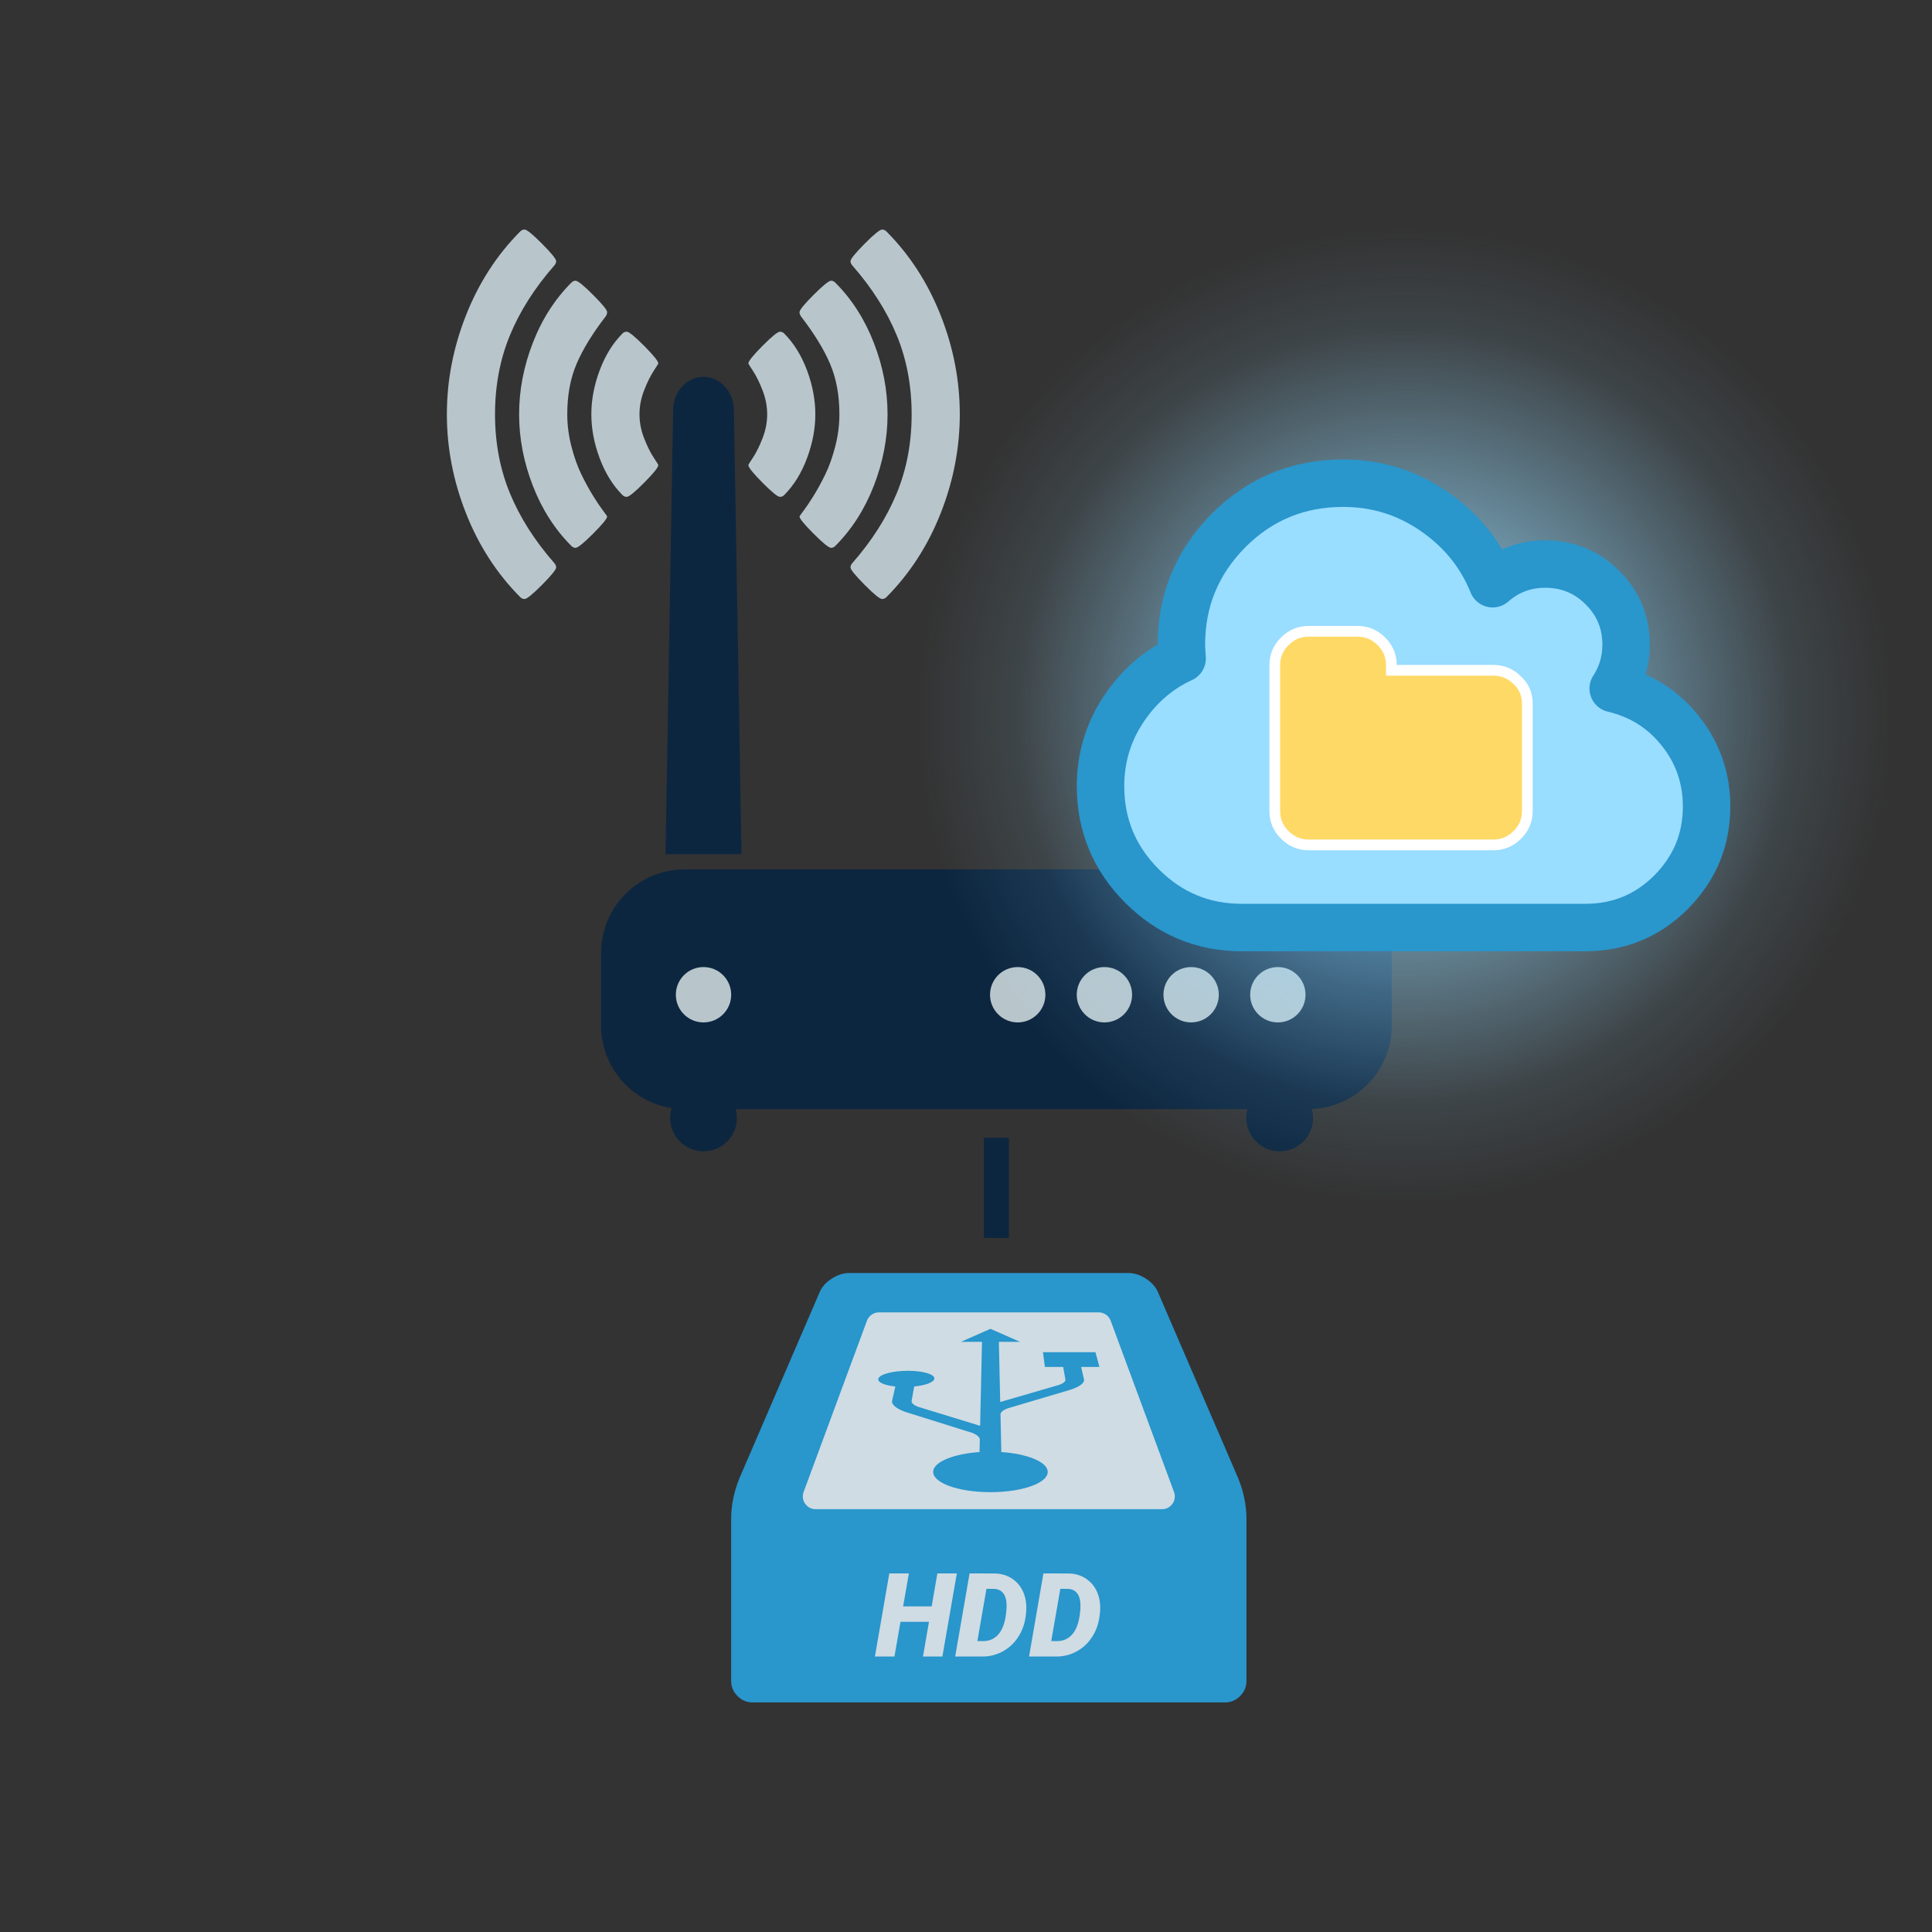 <?xml version="1.0" encoding="utf-8"?>
<!-- Generator: Adobe Illustrator 18.1.1, SVG Export Plug-In . SVG Version: 6.00 Build 0)  -->
<svg version="1.1" id="Layer" xmlns="http://www.w3.org/2000/svg" xmlns:xlink="http://www.w3.org/1999/xlink" x="0px" y="0px"
	 viewBox="0 0 540 540" enable-background="new 0 0 540 540" xml:space="preserve">
	 <rect x="0" y="0" width="540" height="540" fill="#333333" stroke="none"/>
	 <style type="text/css">
        <![CDATA[ @keyframes pulse {
            from,
            to {
                r: 137px;
            }
            50% {
                r: 120px;
            }
        }
        
        .glow {
            animation-name: pulse;
            animation-duration: 1s;
            animation-iteration-count: infinite;
        }
        
        ]]>
        </style>
<g>
	<g>
		<g>
			<path fill="#0D2640" d="M389,266.339c0-12.89-10.449-23.339-23.34-23.339H191.34c-12.89,0-23.34,10.449-23.34,23.339v20.321
				c0,12.89,10.449,23.339,23.34,23.339H365.66c12.89,0,23.34-10.449,23.34-23.339V266.339z"/>
			<circle fill="#B8C6CC" cx="357.162" cy="278.032" r="7.736"/>
			<circle fill="#B8C6CC" cx="332.926" cy="278.032" r="7.736"/>
			<circle fill="#B8C6CC" cx="308.69" cy="278.032" r="7.736"/>
			<circle fill="#B8C6CC" cx="284.453" cy="278.032" r="7.736"/>
			<circle fill="#B8C6CC" cx="196.634" cy="278.032" r="7.736"/>
			<path fill="#B8C6CC" d="M241.661,68.132c2.629-2.647,4.258-3.971,4.889-3.971c0.455,0,0.859,0.176,1.209,0.527
				c6.52,6.555,11.568,14.354,15.144,23.397c3.576,9.044,5.362,18.281,5.362,27.71s-1.787,18.664-5.362,27.709
				c-3.576,9.044-8.624,16.843-15.144,23.398c-0.35,0.35-0.754,0.525-1.209,0.525c-0.631,0-2.261-1.323-4.889-3.969
				s-3.944-4.267-3.944-4.864c0-0.386,0.158-0.771,0.473-1.157c5.503-6.275,9.649-12.785,12.436-19.533
				c2.786-6.748,4.18-14.118,4.18-22.109c0-7.992-1.394-15.361-4.18-22.11c-2.787-6.748-6.933-13.257-12.436-19.532
				c-0.314-0.386-0.473-0.771-0.473-1.158C237.718,72.399,239.033,70.778,241.661,68.132z M227.412,82.406
				c2.629-2.629,4.259-3.944,4.889-3.944c0.422,0,0.806,0.176,1.158,0.527c4.626,4.626,8.219,10.235,10.778,16.824
				c2.558,6.59,3.838,13.25,3.838,19.981c0,6.73-1.279,13.39-3.838,19.979c-2.56,6.59-6.152,12.198-10.778,16.826
				c-0.351,0.35-0.736,0.525-1.158,0.525c-0.63,0-2.261-1.314-4.889-3.944c-2.629-2.629-3.944-4.24-3.944-4.837
				c0-0.069,0.386-0.612,1.158-1.629c0.771-1.016,1.7-2.401,2.786-4.153c1.086-1.753,2.174-3.742,3.26-5.968
				c1.086-2.226,2.015-4.837,2.787-7.834c0.771-2.998,1.157-5.986,1.157-8.965c0-5.328-0.868-10.024-2.603-14.092
				c-1.735-4.065-4.442-8.482-8.123-13.25c-0.281-0.42-0.422-0.823-0.422-1.209C223.469,86.648,224.784,85.035,227.412,82.406z
				 M213.111,96.681c2.629-2.645,4.259-3.969,4.891-3.969c0.455,0,0.857,0.176,1.209,0.525c2.699,2.735,4.819,6.17,6.362,10.305
				c1.542,4.137,2.313,8.221,2.313,12.252c0,4.031-0.771,8.115-2.313,12.25c-1.542,4.137-3.663,7.572-6.362,10.305
				c-0.351,0.35-0.754,0.525-1.209,0.525c-0.631,0-2.262-1.323-4.891-3.969c-2.629-2.647-3.942-4.285-3.942-4.916
				c0-0.105,0.437-0.814,1.314-2.129c0.875-1.315,1.752-3.084,2.629-5.31c0.877-2.226,1.315-4.478,1.315-6.757
				c0-2.279-0.438-4.53-1.315-6.757c-0.877-2.226-1.753-4.004-2.629-5.337c-0.877-1.332-1.314-2.033-1.314-2.104
				C209.168,100.966,210.482,99.329,213.111,96.681z"/>
			<path fill="#B8C6CC" d="M155.448,72.994c0,0.387-0.158,0.772-0.473,1.158c-5.503,6.275-9.649,12.785-12.436,19.532
				c-2.786,6.749-4.18,14.118-4.18,22.11c0,7.991,1.394,15.361,4.18,22.109c2.787,6.749,6.933,13.259,12.436,19.533
				c0.314,0.386,0.473,0.771,0.473,1.157c0,0.597-1.315,2.217-3.944,4.864c-2.629,2.647-4.258,3.969-4.889,3.969
				c-0.455,0-0.859-0.175-1.209-0.525c-6.52-6.555-11.568-14.354-15.144-23.398c-3.576-9.044-5.362-18.28-5.362-27.709
				s1.787-18.666,5.362-27.71c3.576-9.043,8.624-16.842,15.144-23.397c0.35-0.35,0.754-0.527,1.209-0.527
				c0.631,0,2.261,1.324,4.889,3.971C154.133,70.778,155.448,72.399,155.448,72.994z M169.698,87.243
				c0,0.386-0.141,0.788-0.422,1.209c-3.68,4.768-6.387,9.185-8.123,13.25c-1.735,4.068-2.603,8.764-2.603,14.092
				c0,2.979,0.386,5.967,1.157,8.965c0.772,2.997,1.701,5.608,2.787,7.834c1.086,2.226,2.174,4.215,3.26,5.968
				c1.086,1.752,2.015,3.137,2.786,4.153c0.772,1.017,1.158,1.56,1.158,1.629c0,0.597-1.315,2.208-3.944,4.837
				c-2.629,2.63-4.259,3.944-4.889,3.944c-0.422,0-0.806-0.175-1.158-0.525c-4.626-4.627-8.219-10.235-10.778-16.826
				c-2.558-6.589-3.838-13.25-3.838-19.979c0-6.731,1.279-13.39,3.838-19.981c2.56-6.589,6.152-12.198,10.778-16.824
				c0.351-0.35,0.736-0.527,1.158-0.527c0.63,0,2.261,1.315,4.889,3.944C168.383,85.035,169.698,86.648,169.698,87.243z
				 M183.998,101.597c0,0.07-0.437,0.772-1.314,2.104c-0.875,1.333-1.752,3.111-2.629,5.337c-0.877,2.226-1.315,4.478-1.315,6.757
				c0,2.279,0.438,4.53,1.315,6.757c0.877,2.226,1.753,3.995,2.629,5.31c0.877,1.315,1.314,2.024,1.314,2.129
				c0,0.631-1.314,2.27-3.942,4.916c-2.629,2.647-4.259,3.969-4.891,3.969c-0.455,0-0.857-0.175-1.209-0.525
				c-2.699-2.734-4.819-6.169-6.362-10.305c-1.542-4.135-2.313-8.22-2.313-12.25c0-4.031,0.771-8.115,2.313-12.252
				c1.542-4.135,3.663-7.571,6.362-10.305c0.351-0.349,0.754-0.525,1.209-0.525c0.631,0,2.262,1.324,4.891,3.969
				C182.684,99.329,183.998,100.966,183.998,101.597z"/>
			<circle fill="#0D2640" cx="357.677" cy="312.462" r="9.336"/>
			<circle fill="#0D2640" cx="196.634" cy="312.462" r="9.336"/>
			<path fill="#0D2640" d="M196.634,105.323L196.634,105.323c4.692,0,8.496,4.18,8.496,9.336l2.124,124.089h-21.239l2.124-124.089
				C188.139,109.503,191.942,105.323,196.634,105.323z"/>
		</g>
		<g>
			<polygon fill="#CFDCE3" points="235.95,363 212.027,419.256 216.89,430 331.643,430 337.867,417.478 316.861,363 			"/>
			<path fill="#2996CC" d="M348.393,424.638v45.2c0,1.625-0.595,3.034-1.78,4.219c-1.19,1.19-2.596,1.782-4.221,1.782H210.357
				c-1.625,0-3.034-0.593-4.219-1.782c-1.19-1.185-1.782-2.594-1.782-4.219v-45.2c0-3.875,0.782-7.72,2.345-11.535l22.318-51.762
				c0.622-1.564,1.764-2.876,3.421-3.939c1.657-1.062,3.298-1.595,4.923-1.595h78.021c1.625,0,3.266,0.533,4.923,1.595
				s2.797,2.375,3.423,3.939l22.319,51.762C347.611,416.918,348.393,420.763,348.393,424.638z M328.144,417.015
				c-4.203-11.369-14.636-39.565-17.709-47.868c-0.52-1.405-1.859-2.336-3.357-2.336h-61.407c-1.498,0-2.838,0.932-3.357,2.337
				c-3.07,8.305-13.491,36.498-17.7,47.867c-0.866,2.338,0.869,4.811,3.362,4.811h96.806
				C327.274,421.825,329.008,419.353,328.144,417.015z"/>
			<path id="path1334" fill="#2996CC" d="M276.834,371.412l-8.246,3.631h5.883l-0.523,23.477l-17.464-5.353
				c-1.06-0.435-1.752-1-1.692-1.576c0.409-2.275,0.643-3.586,0.726-4.062c3.157-0.32,5.509-1.172,5.643-2.168
				c0.167-1.237-3.144-2.221-7.388-2.221c-4.246,0-7.954,0.984-8.287,2.221c-0.269,0.996,1.737,1.848,4.762,2.168l-0.903,4.013
				c-0.255,1.135,1.539,2.347,3.813,3.13c-0.068-0.022-0.141-0.044,0.001,0.001c0.057,0.017,18.657,5.837,18.657,5.837
				c1.186,0.491,2.013,1.139,2.047,1.813l-0.079,3.529c-7.077,0.482-12.643,2.644-12.946,5.328
				c-0.359,3.19,6.796,5.883,15.994,5.883c9.201,0,16.356-2.693,15.997-5.883c-0.302-2.685-5.874-4.847-12.956-5.329l-0.077-3.469
				c0-0.009,0.001-0.017-0.001-0.026l-0.157-7.078c0.036-0.604,0.821-1.185,1.947-1.626c0,0,17.681-5.24,17.736-5.255
				c0.136-0.04,0.065-0.02,0.001,0c2.168-0.708,3.884-1.803,3.654-2.83l-0.79-3.508h5.105l-1.111-4.12h-14.673l0.555,4.12h5.098
				c0,0,0.157,0.903,0.633,3.553c0.052,0.521-0.609,1.032-1.621,1.425l-16.611,4.828l-0.374-16.824h5.892L276.834,371.412z"/>
		</g>
		<g display="none">
			<path display="inline" fill="none" stroke="#0D2640" stroke-width="7.002" stroke-miterlimit="10" d="M198.968,455.417
				c-147.04,0-126.034-177.964-42.011-177.964"/>
			<path display="inline" fill="#0D2640" d="M151.414,286.788h9.336v-18.672h-9.336c-5.156,0-9.336,4.18-9.336,9.336v0
				C142.078,282.608,146.258,286.788,151.414,286.788z"/>
		</g>
		<line fill="none" stroke="#0D2640" stroke-width="7" stroke-miterlimit="10" x1="278.5" y1="346" x2="278.5" y2="318"/>
		<g>
			<path fill="#CFDCE3" d="M263.402,463.003h-5.425l1.675-9.7h-7.961l-1.691,9.7h-5.457l4.021-23.23h5.472l-1.611,9.222h7.978
				l1.595-9.222h5.441L263.402,463.003z"/>
			<path fill="#CFDCE3" d="M266.976,463.003l4.021-23.23l6.828,0.017c2.011,0,3.766,0.529,5.266,1.587
				c1.499,1.059,2.563,2.503,3.19,4.332c0.543,1.606,0.708,3.34,0.495,5.201l-0.112,0.974c-0.287,2.084-0.979,3.973-2.074,5.663
				c-1.096,1.691-2.505,3.019-4.228,3.981c-1.724,0.963-3.585,1.454-5.584,1.476H266.976z M275.719,444.08l-2.536,14.599
				l1.596,0.017c1.871,0,3.374-0.724,4.507-2.17s1.806-3.659,2.019-6.638l0.031-0.526c0.074-1.701-0.191-2.994-0.798-3.877
				c-0.605-0.883-1.516-1.346-2.728-1.388L275.719,444.08z"/>
			<path fill="#CFDCE3" d="M287.622,463.003l4.021-23.23l6.828,0.017c2.011,0,3.766,0.529,5.266,1.587
				c1.5,1.059,2.563,2.503,3.19,4.332c0.543,1.606,0.708,3.34,0.495,5.201l-0.112,0.974c-0.287,2.084-0.979,3.973-2.073,5.663
				c-1.096,1.691-2.506,3.019-4.229,3.981s-3.585,1.454-5.584,1.476H287.622z M296.365,444.08l-2.537,14.599l1.596,0.017
				c1.872,0,3.374-0.724,4.507-2.17s1.806-3.659,2.019-6.638l0.032-0.526c0.074-1.701-0.191-2.994-0.798-3.877
				s-1.516-1.346-2.729-1.388L296.365,444.08z"/>
		</g>
	</g>
	<g>
		
			<radialGradient id="SVGID_1_">
			<stop  offset="0" style="stop-color:#99DDFF"/>
			<stop  offset="0.8" style="stop-color:#99DDFF;stop-opacity:0.1"/>
			<stop  offset="1" style="stop-color:#99DDFF;stop-opacity:0"/>
		</radialGradient>
		<circle fill="url(#SVGID_1_)" class="glow" cx="392.6" cy="199.95" r="137.4"/>
		<path fill="#99DDFF" stroke="#2996CC" stroke-width="13.265" stroke-linejoin="round" stroke-miterlimit="10" d="M477,225.35
			c0,9.4-3.3,17.3-9.9,24c-6.6,6.6-14.6,9.9-24,9.9h-96c-10.9,0-20.2-3.9-27.9-11.6c-7.7-7.7-11.6-17-11.6-27.9
			c0-7.8,2.1-14.9,6.3-21.3c4.2-6.4,9.7-11.3,16.5-14.4c-0.1-1.6-0.2-2.9-0.2-3.8c0-12.5,4.4-23.1,13.2-32
			c8.8-8.8,19.5-13.2,32-13.2c9.3,0,17.7,2.6,25.3,7.8c7.6,5.2,13.1,11.9,16.5,20.3c4.1-3.6,9-5.5,14.7-5.5c6.2,0,11.6,2.2,16,6.6
			c4.4,4.4,6.6,9.7,6.6,16c0,4.4-1.2,8.5-3.6,12.2c7.6,1.8,13.9,5.7,18.8,11.9C474.5,210.35,477,217.45,477,225.35z"/>
		<path fill="#FFD966" stroke="#FFFFFF" stroke-width="3" stroke-miterlimit="10" d="M426.9,196.75v29.9c0,2.6-0.9,4.8-2.8,6.7
			s-4.1,2.8-6.7,2.8h-51.6c-2.6,0-4.8-0.9-6.7-2.8c-1.9-1.9-2.8-4.1-2.8-6.7v-40.7c0-2.6,0.9-4.8,2.8-6.7s4.1-2.8,6.7-2.8h13.6
			c2.6,0,4.8,0.9,6.7,2.8c1.9,1.9,2.8,4.1,2.8,6.7v1.4h28.5c2.6,0,4.8,0.9,6.7,2.8C426,191.85,426.9,194.15,426.9,196.75z"/>
	</g>
</g>
</svg>

